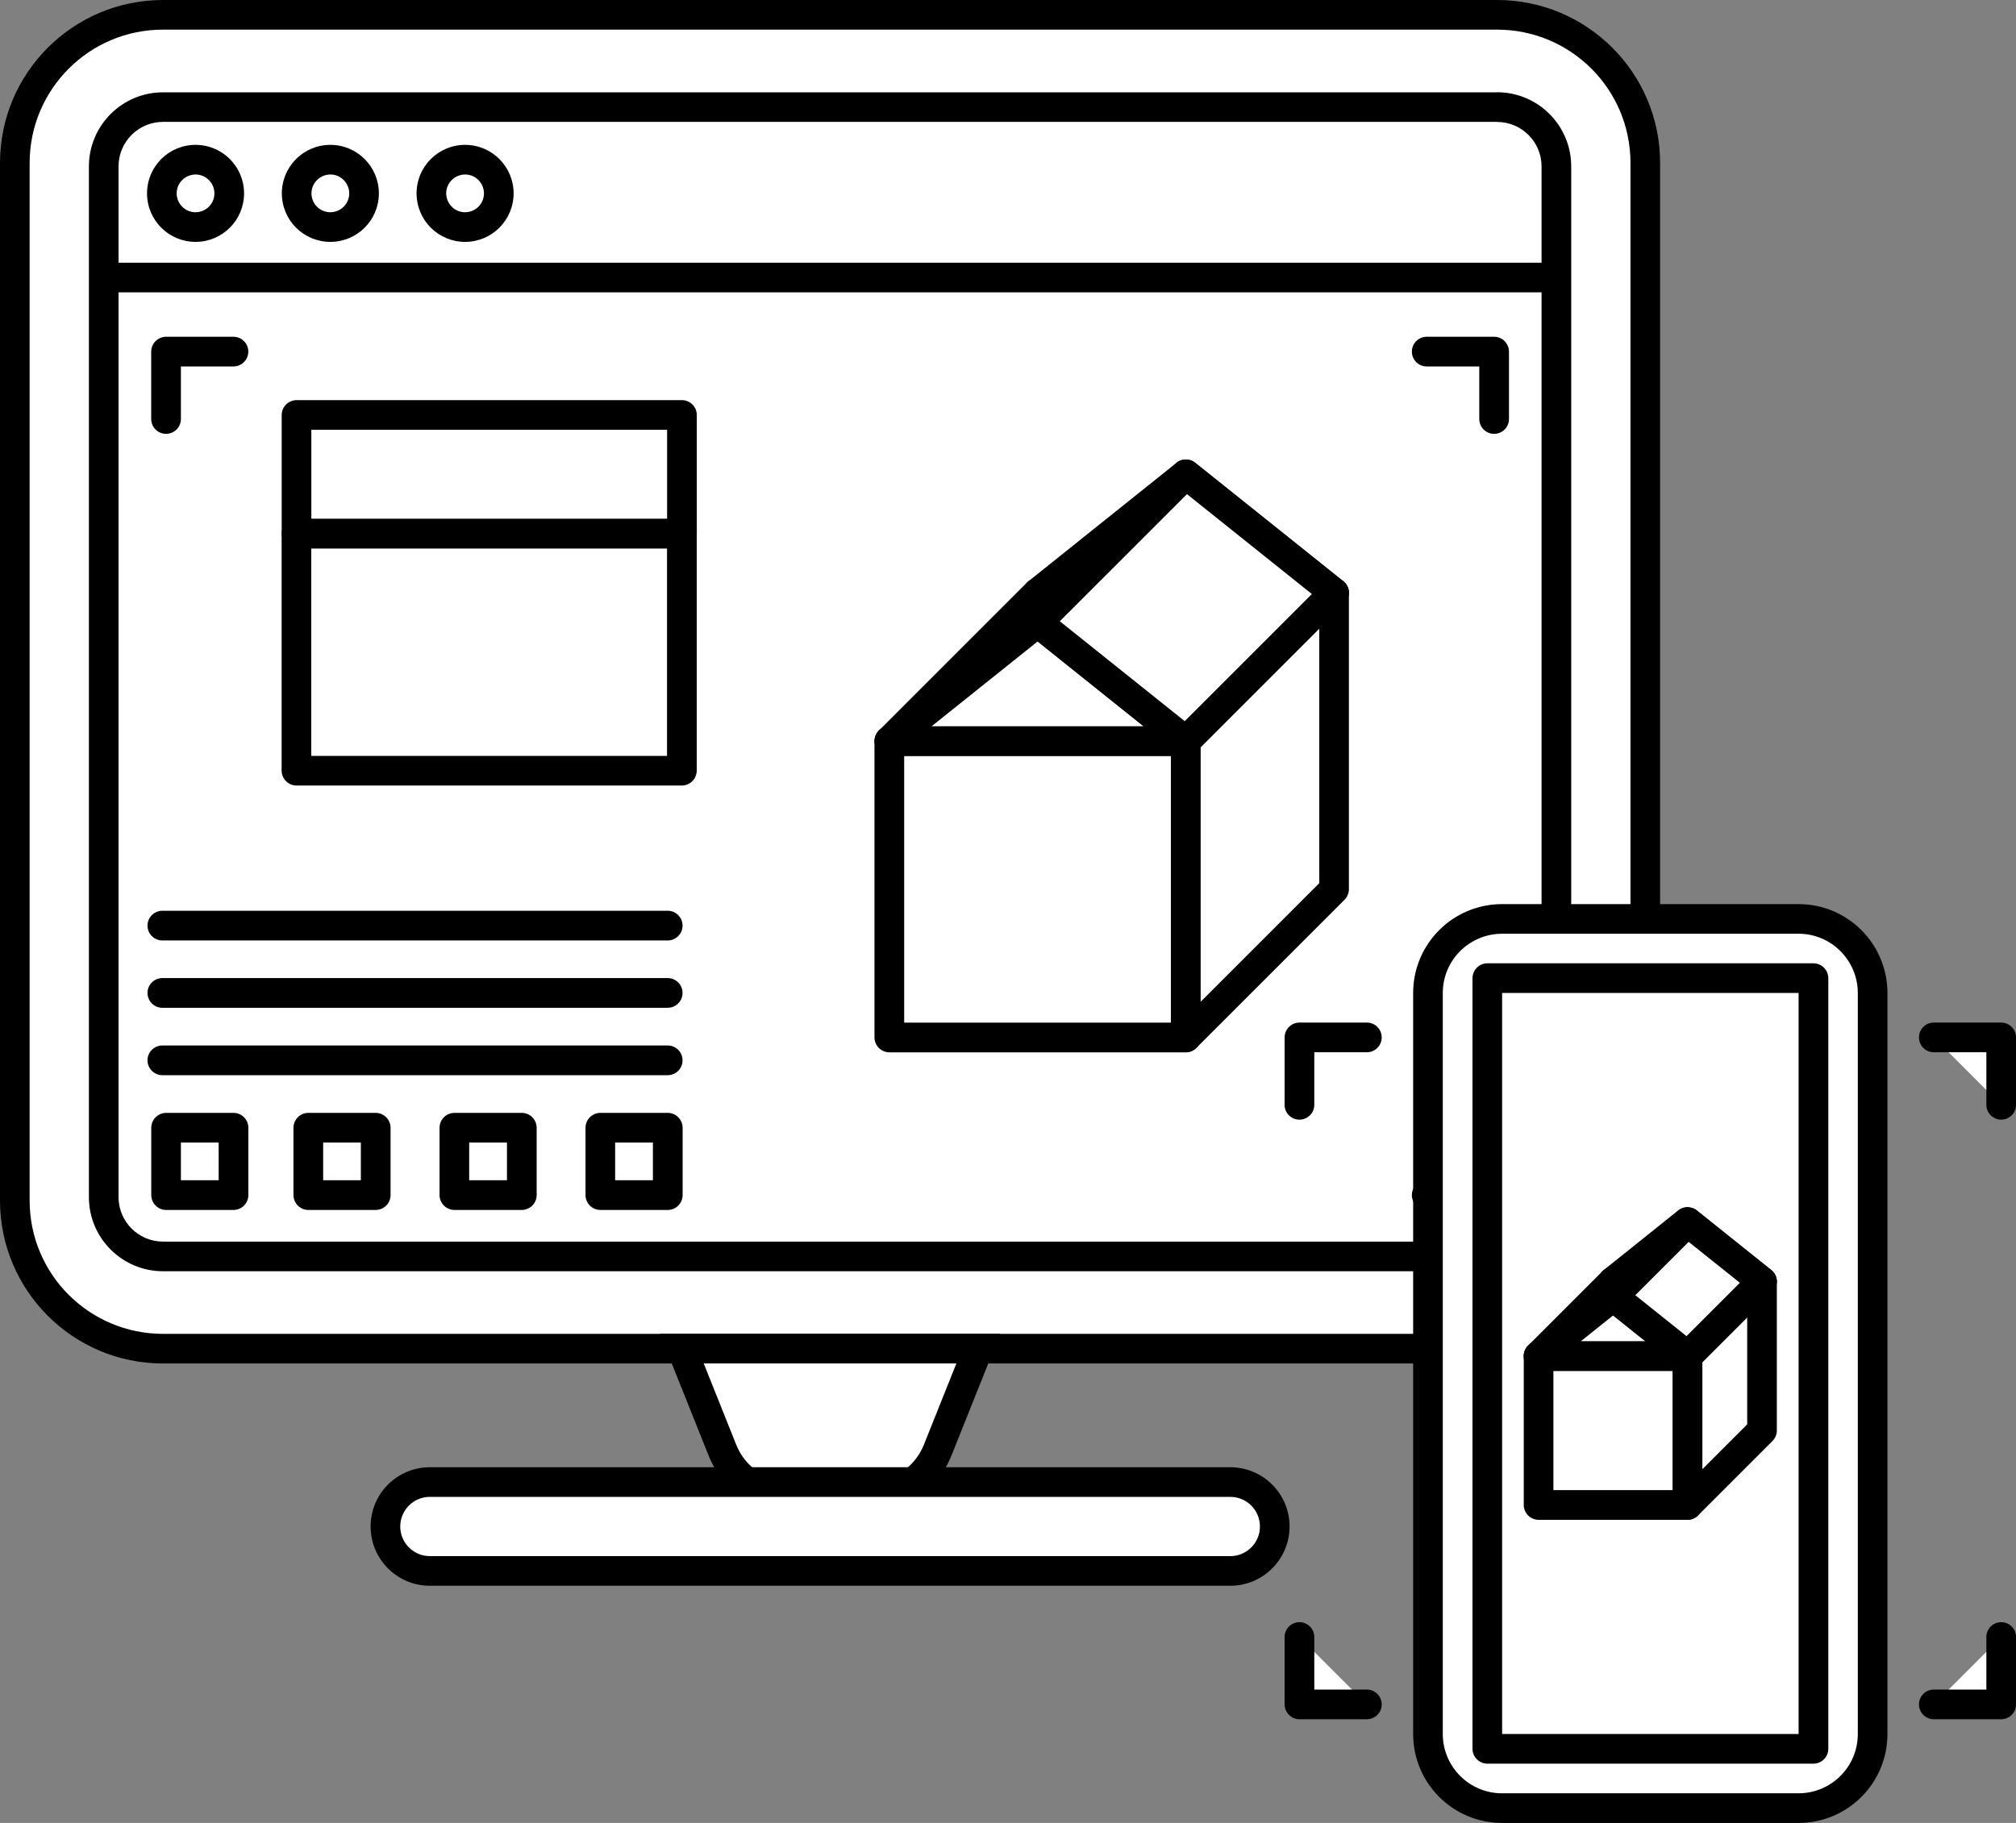 <svg xmlns="http://www.w3.org/2000/svg" id="Layer_2" data-name="Layer 2" viewBox="0 0 300 271.31"><rect x="0" y="0" width="300" height="271.31" fill="#808080" stroke="none"/><defs><style>      .cls-1 {        fill: #fff;      }    </style></defs><g id="RenderingAR"><g><rect class="cls-1" x="2.21" y="2.21" width="242.64" height="198.52" rx="22.06" ry="22.06"></rect><path d="M222.78,200.73v-2.21H24.26c-5.49,0-10.44-2.22-14.04-5.81-3.6-3.6-5.81-8.55-5.81-14.04V24.26c0-5.49,2.22-10.44,5.81-14.04,3.6-3.6,8.55-5.81,14.04-5.81h198.52c5.49,0,10.44,2.22,14.04,5.81,3.6,3.6,5.81,8.55,5.81,14.04v154.41c0,5.49-2.22,10.44-5.81,14.04-3.6,3.6-8.55,5.81-14.04,5.81v4.41c13.4,0,24.26-10.86,24.26-24.26V24.26c0-13.4-10.86-24.26-24.26-24.26H24.26C10.86,0,0,10.86,0,24.26v154.41c0,13.4,10.86,24.26,24.26,24.26h198.52v-2.21Z"></path><rect class="cls-1" x="15.44" y="15.94" width="216.17" height="171.05" rx="8.82" ry="8.82"></rect><path d="M222.78,18.15c3.65,0,6.62,2.97,6.62,6.62v153.4c0,3.65-2.97,6.62-6.62,6.62H24.26c-3.65,0-6.62-2.97-6.62-6.62V24.76c0-3.65,2.97-6.62,6.62-6.62h198.52M222.78,13.74H24.26c-6.09,0-11.03,4.94-11.03,11.03v153.4c0,6.09,4.94,11.03,11.03,11.03h198.52c6.09,0,11.03-4.94,11.03-11.03V24.76c0-6.09-4.94-11.03-11.03-11.03Z"></path><polyline points="16.58 43.51 232.14 43.51 232.14 39.1 16.58 39.1"></polyline><circle class="cls-1" cx="69.22" cy="28.78" r="5.01" transform="translate(-.66 1.65) rotate(-1.36)"></circle><path d="M74.23,28.78h-2.21c0,1.55-1.26,2.8-2.81,2.81-1.55,0-2.8-1.26-2.81-2.81,0-1.55,1.26-2.8,2.81-2.81,1.55,0,2.8,1.26,2.81,2.81h4.41c0-3.99-3.23-7.22-7.22-7.22-3.99,0-7.22,3.23-7.22,7.22,0,3.99,3.23,7.22,7.22,7.22,3.99,0,7.22-3.23,7.22-7.22h-2.21Z"></path><path class="cls-1" d="M54.18,28.78c0,2.77-2.24,5.01-5.01,5.01s-5.01-2.24-5.01-5.01,2.24-5.01,5.01-5.01,5.01,2.24,5.01,5.01Z"></path><path d="M54.18,28.78h-2.21c0,1.55-1.26,2.8-2.81,2.81-1.55,0-2.81-1.26-2.81-2.81,0-1.55,1.26-2.8,2.81-2.81,1.55,0,2.8,1.26,2.81,2.81h4.41c0-3.99-3.23-7.22-7.22-7.22-3.99,0-7.22,3.23-7.22,7.22,0,3.99,3.23,7.22,7.22,7.22,3.99,0,7.22-3.23,7.22-7.22h-2.21Z"></path><circle class="cls-1" cx="29.11" cy="28.78" r="5.01" transform="translate(-.68 .7) rotate(-1.36)"></circle><path d="M34.12,28.78h-2.21c0,1.55-1.26,2.8-2.81,2.81-1.55,0-2.8-1.26-2.81-2.81,0-1.55,1.26-2.8,2.81-2.81,1.55,0,2.8,1.26,2.81,2.81h4.41c0-3.99-3.23-7.22-7.22-7.22-3.99,0-7.22,3.23-7.22,7.22,0,3.99,3.23,7.22,7.22,7.22,3.99,0,7.22-3.23,7.22-7.22h-2.21Z"></path><path d="M24.16,139.97h75.2c1.22,0,2.21-.99,2.21-2.21s-.99-2.21-2.21-2.21H24.16c-1.22,0-2.21.99-2.21,2.21s.99,2.21,2.21,2.21"></path><path d="M24.16,149.99h75.2c1.22,0,2.21-.99,2.21-2.21s-.99-2.21-2.21-2.21H24.16c-1.22,0-2.21.99-2.21,2.21s.99,2.21,2.21,2.21"></path><path d="M24.16,160.02h75.2c1.22,0,2.21-.99,2.21-2.21s-.99-2.21-2.21-2.21H24.16c-1.22,0-2.21.99-2.21,2.21s.99,2.21,2.21,2.21"></path><rect class="cls-1" x="24.71" y="167.84" width="10.03" height="10.03"></rect><path d="M34.74,177.87v-2.21h-7.82v-5.61h5.62v7.82h2.21v-2.21,2.21h2.21v-10.03c0-.58-.24-1.15-.65-1.56-.41-.41-.98-.65-1.56-.65h-10.03c-.58,0-1.15.24-1.56.65-.41.41-.65.98-.65,1.56v10.03c0,.58.24,1.15.65,1.56.41.41.98.65,1.56.65h10.03c.58,0,1.15-.24,1.56-.65.41-.41.65-.98.65-1.56h-2.21Z"></path><polyline class="cls-1" points="24.71 62.36 24.71 52.34 34.74 52.34"></polyline><path d="M26.92,62.36v-7.82h7.82c1.22,0,2.21-.99,2.21-2.21s-.99-2.21-2.21-2.21h-10.03c-.58,0-1.15.24-1.56.65-.41.41-.65.98-.65,1.56v10.03c0,1.22.99,2.21,2.21,2.21s2.21-.99,2.21-2.21Z"></path><polyline class="cls-1" points="222.33 167.84 222.33 177.87 212.31 177.87"></polyline><path d="M220.13,167.84v7.82h-7.82c-1.22,0-2.21.99-2.21,2.21s.99,2.21,2.21,2.21h10.03c.58,0,1.15-.24,1.56-.65.41-.41.65-.98.65-1.56v-10.03c0-1.22-.99-2.21-2.21-2.21s-2.21.99-2.21,2.21Z"></path><polyline class="cls-1" points="212.31 52.34 222.33 52.34 222.33 62.36"></polyline><path d="M212.31,54.54h7.82v7.82c0,1.22.99,2.21,2.21,2.21s2.21-.99,2.21-2.21v-10.03c0-.58-.24-1.15-.65-1.56-.41-.41-.98-.65-1.56-.65h-10.03c-1.22,0-2.21.99-2.21,2.21s.99,2.21,2.21,2.21Z"></path><rect class="cls-1" x="45.89" y="167.84" width="10.03" height="10.03"></rect><path d="M55.91,177.87v-2.21h-7.82v-5.61h5.61v7.82h2.21v-2.21,2.21h2.21v-10.03c0-.58-.24-1.15-.65-1.56-.41-.41-.98-.65-1.56-.65h-10.03c-.58,0-1.15.24-1.56.65-.41.41-.65.98-.65,1.56v10.03c0,.58.24,1.15.65,1.56.41.41.98.65,1.56.65h10.03c.58,0,1.15-.24,1.56-.65.41-.41.65-.98.65-1.56h-2.21Z"></path><rect class="cls-1" x="67.61" y="167.84" width="10.03" height="10.03"></rect><path d="M77.64,177.87v-2.21h-7.82v-5.61h5.62v7.82h2.21v-2.21,2.21h2.21v-10.03c0-.58-.24-1.15-.65-1.56-.41-.41-.98-.65-1.56-.65h-10.03c-.58,0-1.15.24-1.56.65-.41.41-.65.98-.65,1.56v10.03c0,.58.24,1.15.65,1.56.41.41.98.65,1.56.65h10.03c.58,0,1.15-.24,1.56-.65.41-.41.65-.98.65-1.56h-2.21Z"></path><rect class="cls-1" x="89.33" y="167.84" width="10.03" height="10.03"></rect><path d="M99.36,177.87v-2.21h-7.82v-5.61h5.62v7.82h2.21v-2.21,2.21h2.21v-10.03c0-.58-.24-1.15-.65-1.56-.41-.41-.98-.65-1.56-.65h-10.03c-.58,0-1.15.24-1.56.65-.41.41-.65.98-.65,1.56v10.03c0,.58.24,1.15.65,1.56.41.41.98.65,1.56.65h10.03c.58,0,1.15-.24,1.56-.65.41-.41.65-.98.65-1.56h-2.21Z"></path><rect class="cls-1" x="132.35" y="110.29" width="44.12" height="44.12"></rect><path d="M176.46,154.41v-2.21h-41.91v-39.7h39.7v41.91h2.21v-2.21,2.21h2.21v-44.12c0-.58-.24-1.15-.65-1.56-.41-.41-.98-.65-1.56-.65h-44.12c-.58,0-1.15.24-1.56.65-.41.41-.65.98-.65,1.56v44.12c0,.58.24,1.15.65,1.56.41.41.98.65,1.56.65h44.12c.58,0,1.15-.24,1.56-.65.41-.41.65-.98.65-1.56h-2.21Z"></path><polygon class="cls-1" points="176.46 154.41 198.52 132.35 198.52 88.23 176.46 110.29 176.46 154.41"></polygon><path d="M176.46,154.41l1.56,1.56,22.06-22.06c.41-.41.65-.98.65-1.56v-44.12c0-.89-.54-1.7-1.36-2.04-.82-.34-1.77-.15-2.4.48l-22.06,22.06c-.41.41-.65.98-.65,1.56v44.12c0,.89.54,1.7,1.36,2.04.82.34,1.77.15,2.4-.48l-1.56-1.56h2.21v-43.2l17.65-17.65v37.88l-21.41,21.41,1.56,1.56h2.21-2.21Z"></path><polygon class="cls-1" points="132.35 110.29 154.41 92.64 176.46 110.29 132.35 110.29"></polygon><path d="M132.35,110.29l1.38,1.72,20.68-16.54,15.77,12.62h-37.83v2.21l1.38,1.72-1.38-1.72v2.21h44.12c.94,0,1.77-.59,2.08-1.48.31-.89.03-1.87-.7-2.45l-22.06-17.65c-.81-.64-1.95-.64-2.76,0l-22.06,17.65c-.73.59-1.01,1.57-.7,2.45.31.89,1.14,1.48,2.08,1.48v-2.21Z"></path><polygon class="cls-1" points="154.41 88.23 176.46 70.59 198.52 88.23 154.41 88.23"></polygon><path d="M154.41,88.23l1.38,1.72,20.68-16.54,15.77,12.62h-37.83v2.21l1.38,1.72-1.38-1.72v2.21h44.12c.94,0,1.77-.59,2.08-1.48.31-.89.03-1.87-.7-2.45l-22.06-17.65c-.81-.64-1.95-.64-2.76,0l-22.06,17.65c-.73.59-1.01,1.57-.7,2.45.31.89,1.14,1.48,2.08,1.48v-2.21Z"></path><polygon class="cls-1" points="154.41 92.64 176.46 70.59 198.52 88.23 176.46 110.29 154.41 92.64"></polygon><path d="M154.41,92.64l1.56,1.56,20.66-20.66,18.59,14.87-18.92,18.92-20.52-16.41-1.38,1.72,1.56,1.56-1.56-1.56-1.38,1.72,22.06,17.65c.88.7,2.14.63,2.94-.16l22.06-22.06c.45-.45.68-1.05.64-1.68-.04-.63-.33-1.21-.82-1.6l-22.06-17.65c-.88-.7-2.14-.63-2.94.16l-22.06,22.06c-.45.45-.68,1.05-.64,1.68.04.63.33,1.21.82,1.6l1.38-1.72Z"></path><path class="cls-1" d="M129.3,222.78h-11.56c-4.5,0-8.55-2.74-10.23-6.92l-6.05-15.13h44.12l-6.05,15.13c-1.67,4.18-5.72,6.92-10.23,6.92Z"></path><path d="M129.3,222.78v-2.21h-11.56c-3.6,0-6.84-2.19-8.18-5.54l-4.84-12.11h37.6l-4.84,12.11c-1.34,3.34-4.58,5.54-8.18,5.54v4.41c5.41,0,10.27-3.29,12.27-8.31l7.26-18.16h-50.63l7.26,18.16c2.01,5.02,6.87,8.31,12.27,8.31h11.56v-2.21Z"></path><rect class="cls-1" x="44.12" y="79.41" width="57.35" height="35.29"></rect><path d="M101.47,79.41v-2.21h-57.35c-.58,0-1.15.24-1.56.65-.41.41-.65.98-.65,1.56v35.29c0,.58.24,1.15.65,1.56.41.41.98.65,1.56.65h57.35c.58,0,1.15-.24,1.56-.65.41-.41.65-.98.65-1.56v-35.29c0-.58-.24-1.15-.65-1.56-.41-.41-.98-.65-1.56-.65v2.21h-2.21v33.09h-52.94v-30.88h55.14v-2.21h-2.21,2.21Z"></path><rect class="cls-1" x="44.12" y="61.76" width="57.35" height="17.65"></rect><path d="M101.47,79.41v-2.21h-55.14v-13.23h52.94v15.44h2.21v-2.21,2.21h2.21v-17.65c0-.58-.24-1.15-.65-1.56-.41-.41-.98-.65-1.56-.65h-57.35c-.58,0-1.15.24-1.56.65-.41.41-.65.98-.65,1.56v17.65c0,.58.24,1.15.65,1.56.41.41.98.65,1.56.65h57.35c.58,0,1.15-.24,1.56-.65.41-.41.65-.98.65-1.56h-2.21Z"></path><path class="cls-1" d="M183.08,233.81H63.97c-3.65,0-6.62-2.96-6.62-6.62s2.96-6.62,6.62-6.62h119.11c3.65,0,6.62,2.96,6.62,6.62s-2.96,6.62-6.62,6.62Z"></path><path d="M183.08,233.81v-2.21H63.97c-2.44,0-4.41-1.98-4.41-4.41,0-2.44,1.98-4.41,4.41-4.41h119.11c2.44,0,4.41,1.98,4.41,4.41,0,2.44-1.98,4.41-4.41,4.41v4.41c4.87,0,8.82-3.95,8.82-8.82,0-4.87-3.95-8.82-8.82-8.82H63.97c-4.87,0-8.82,3.95-8.82,8.82,0,4.87,3.95,8.82,8.82,8.82h119.11v-2.21Z"></path><line class="cls-1" x1="132.35" y1="110.29" x2="154.41" y2="88.23"></line><path d="M133.91,111.85l22.06-22.06c.86-.86.86-2.26,0-3.12-.86-.86-2.26-.86-3.12,0l-22.06,22.06c-.86.86-.86,2.26,0,3.12.86.86,2.26.86,3.12,0"></path><rect class="cls-1" x="212.49" y="136.76" width="66.17" height="132.35" rx="11.03" ry="11.03"></rect><path d="M267.64,269.11v-2.21h-44.12c-4.87,0-8.81-3.95-8.82-8.82v-110.29c0-4.87,3.95-8.81,8.82-8.82h44.12c4.87,0,8.81,3.95,8.82,8.82v110.29c0,4.87-3.95,8.81-8.82,8.82v4.41c7.31,0,13.23-5.92,13.23-13.23v-110.29c0-7.31-5.92-13.23-13.23-13.23h-44.12c-7.31,0-13.23,5.92-13.23,13.23v110.29c0,7.31,5.92,13.23,13.23,13.23h44.12v-2.21Z"></path><rect class="cls-1" x="221.32" y="145.58" width="48.53" height="114.7"></rect><path d="M269.85,260.28v-2.21h-46.32v-110.29h44.12v112.5h2.21v-2.21,2.21h2.21v-114.7c0-.58-.24-1.15-.65-1.56-.41-.41-.98-.65-1.56-.65h-48.53c-.58,0-1.15.24-1.56.65-.41.41-.65.98-.65,1.56v114.7c0,.58.24,1.15.65,1.56.41.41.98.65,1.56.65h48.53c.58,0,1.15-.24,1.56-.65.41-.41.65-.98.65-1.56h-2.21Z"></path><rect class="cls-1" x="228.96" y="201.82" width="22.16" height="22.16"></rect><path d="M251.12,223.99v-2.21h-19.96v-17.75h17.75v19.96h2.21v-2.21,2.21h2.21v-22.16c0-.58-.24-1.15-.65-1.56-.41-.41-.98-.65-1.56-.65h-22.16c-.58,0-1.15.24-1.56.65-.41.41-.65.98-.65,1.56v22.16c0,.58.24,1.15.65,1.56.41.41.98.65,1.56.65h22.16c.58,0,1.15-.24,1.56-.65.41-.41.65-.98.65-1.56h-2.21Z"></path><polygon class="cls-1" points="251.12 223.99 262.2 212.91 262.2 190.74 251.12 201.82 251.12 223.99"></polygon><path d="M251.12,223.99l1.56,1.56,11.08-11.08c.41-.41.65-.98.65-1.56v-22.16c0-.89-.54-1.7-1.36-2.04-.82-.34-1.77-.15-2.4.48l-11.08,11.08c-.41.41-.65.98-.65,1.56v22.16c0,.89.54,1.7,1.36,2.04.82.34,1.77.15,2.4-.48l-1.56-1.56h2.21v-21.25l6.67-6.67v15.92l-10.44,10.44,1.56,1.56h2.21-2.21Z"></path><polygon class="cls-1" points="228.96 201.82 240.04 192.96 251.12 201.82 228.96 201.82"></polygon><path d="M228.96,201.82l1.38,1.72,9.7-7.76,4.79,3.83h-15.88v2.21l1.38,1.72-1.38-1.72v2.21h22.16c.94,0,1.77-.59,2.08-1.48.31-.89.03-1.87-.7-2.45l-11.08-8.87c-.81-.64-1.95-.64-2.76,0l-11.08,8.87c-.73.59-1.01,1.57-.7,2.45.31.89,1.14,1.48,2.08,1.48v-2.21Z"></path><polygon class="cls-1" points="240.04 190.74 251.12 181.88 262.2 190.74 240.04 190.74"></polygon><path d="M240.04,190.74l1.38,1.72,9.7-7.76,4.79,3.83h-15.88v2.21l1.38,1.72-1.38-1.72v2.21h22.16c.94,0,1.77-.59,2.08-1.48.31-.89.03-1.87-.7-2.45l-11.08-8.87c-.81-.64-1.95-.64-2.76,0l-11.08,8.87c-.73.59-1.01,1.57-.7,2.45.31.89,1.14,1.48,2.08,1.48v-2.21Z"></path><polygon class="cls-1" points="240.04 192.96 251.12 181.88 262.2 190.74 251.12 201.82 240.04 192.96"></polygon><path d="M240.04,192.96l1.56,1.56,9.69-9.69,7.62,6.09-7.94,7.94-9.54-7.63-1.38,1.72,1.56,1.56-1.56-1.56-1.38,1.72,11.08,8.87c.88.7,2.14.63,2.94-.16l11.08-11.08c.45-.45.68-1.05.64-1.68-.04-.63-.33-1.21-.82-1.6l-11.08-8.87c-.88-.7-2.14-.63-2.94.16l-11.08,11.08c-.45.45-.68,1.05-.64,1.68.04.63.33,1.21.82,1.6l1.38-1.72Z"></path><line class="cls-1" x1="228.96" y1="201.82" x2="240.04" y2="190.74"></line><path d="M230.52,203.38l11.08-11.08c.86-.86.86-2.26,0-3.12-.86-.86-2.26-.86-3.12,0l-11.08,11.08c-.86.86-.86,2.26,0,3.12.86.86,2.26.86,3.12,0"></path><polyline class="cls-1" points="297.79 243.64 297.79 253.67 287.77 253.67"></polyline><path d="M295.59,243.64v7.82h-7.82c-1.22,0-2.21.99-2.21,2.21s.99,2.21,2.21,2.21h10.03c.58,0,1.15-.24,1.56-.65.41-.41.65-.98.65-1.56v-10.03c0-1.22-.99-2.21-2.21-2.21s-2.21.99-2.21,2.21Z"></path><polyline class="cls-1" points="287.77 154.41 297.79 154.41 297.79 164.43"></polyline><path d="M287.77,156.61h7.82v7.82c0,1.22.99,2.21,2.21,2.21s2.21-.99,2.21-2.21v-10.03c0-.58-.24-1.15-.65-1.56-.41-.41-.98-.65-1.56-.65h-10.03c-1.22,0-2.21.99-2.21,2.21s.99,2.21,2.21,2.21Z"></path><polyline class="cls-1" points="193.37 164.43 193.37 154.41 203.4 154.41"></polyline><path d="M195.58,164.43v-7.82h7.82c1.22,0,2.21-.99,2.21-2.21s-.99-2.21-2.21-2.21h-10.03c-.58,0-1.15.24-1.56.65-.41.41-.65.98-.65,1.56v10.03c0,1.22.99,2.21,2.21,2.21s2.21-.99,2.21-2.21Z"></path><polyline class="cls-1" points="203.4 253.67 193.37 253.67 193.37 243.64"></polyline><path d="M203.4,251.46h-7.82v-7.82c0-1.22-.99-2.21-2.21-2.21s-2.21.99-2.21,2.21v10.03c0,.58.24,1.15.65,1.56.41.41.98.65,1.56.65h10.03c1.22,0,2.21-.99,2.21-2.21s-.99-2.21-2.21-2.21Z"></path></g></g></svg>